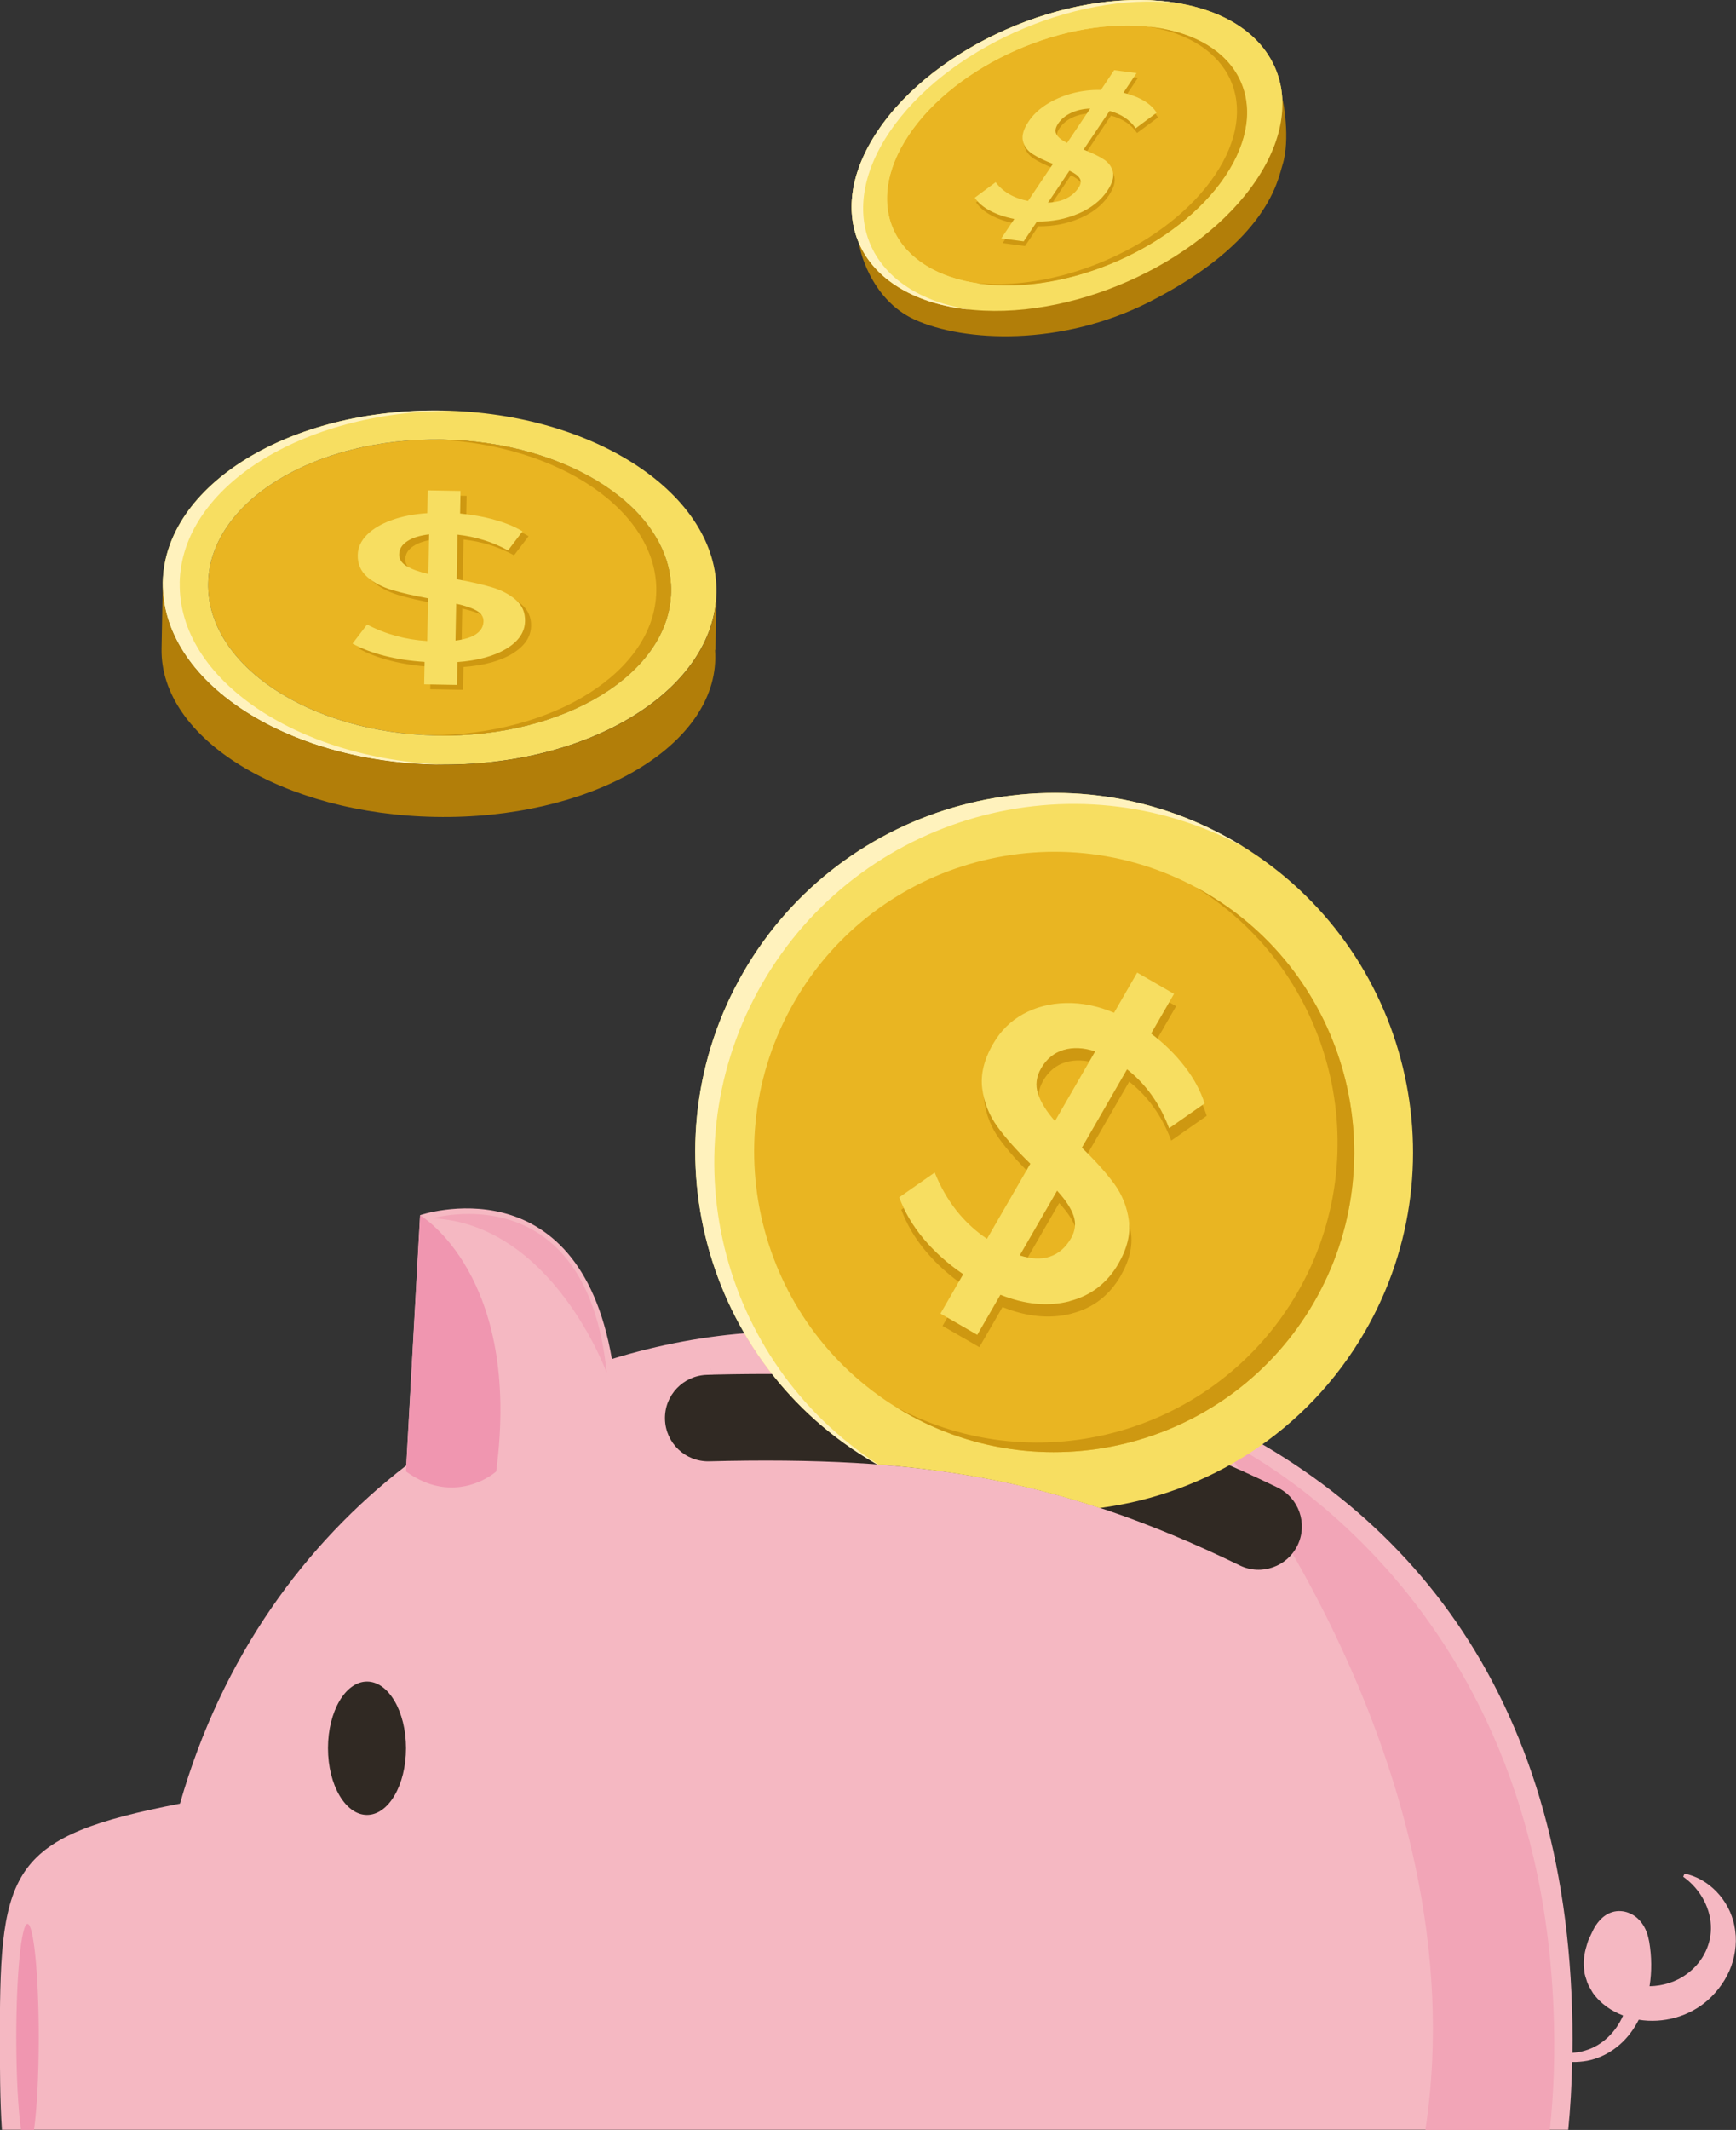 <?xml version="1.0" encoding="UTF-8"?>
<!DOCTYPE svg PUBLIC "-//W3C//DTD SVG 1.1//EN" "http://www.w3.org/Graphics/SVG/1.1/DTD/svg11.dtd">
<!-- Creator: CorelDRAW 2019 (64-Bit) -->
<svg xmlns="http://www.w3.org/2000/svg" xml:space="preserve" width="17.634mm" height="21.626mm" version="1.1" style="shape-rendering:geometricPrecision; text-rendering:geometricPrecision; image-rendering:optimizeQuality; fill-rule:evenodd; clip-rule:evenodd"
viewBox="0 0 299.91 367.8"
 xmlns:xlink="http://www.w3.org/1999/xlink"
 xmlns:xodm="http://www.corel.com/coreldraw/odm/2003">
 <rect x="0" y="0" width="299.91" height="367.8" fill="#333333" stroke="none"/>
 <defs>
  <style type="text/css">
   <![CDATA[
    .fil0 {fill:#F5B8C2;fill-rule:nonzero}
    .fil2 {fill:#F2A5B7;fill-rule:nonzero}
    .fil1 {fill:#F096B0;fill-rule:nonzero}
    .fil3 {fill:#302923;fill-rule:nonzero}
    .fil8 {fill:#B27E09;fill-rule:nonzero}
    .fil6 {fill:#CE9811;fill-rule:nonzero}
    .fil5 {fill:#E9B522;fill-rule:nonzero}
    .fil4 {fill:#F7DE61;fill-rule:nonzero}
    .fil7 {fill:#FFF2BD;fill-rule:nonzero}
   ]]>
  </style>
 </defs>
 <g id="图层_x0020_1">
  <g id="_1656612488944">
   <path class="fil0" d="M281.72 342.54c-0.97,-0.32 -1.82,-0.82 -2.4,-1.46 -0.75,-0.9 -1.05,-2.09 -0.82,-3.55 0.1,-0.36 0.12,-0.73 0.27,-1.1l0.44 -1.13c0.29,-0.74 0.69,-1.08 0.64,-1.05 -0.04,-0 -0.04,-0.04 0.08,-0.02 0.11,0.02 0.29,0.11 0.42,0.23 0.28,0.25 0.59,0.87 0.79,1.68 0.52,2.05 0.73,4.25 0.58,6.41z"/>
   <g>
    <path class="fil0" d="M299.64 332.56c-0.9,-4.6 -4.57,-8.23 -8.62,-9.02l-0.23 0.53c3.18,2.28 4.83,5.76 4.79,8.96 -0.03,3.2 -1.72,6.1 -4.2,7.86 -1.81,1.35 -4.12,2.05 -6.4,2.09 0.4,-2.53 0.37,-5.12 -0.06,-7.68 -0.21,-1.09 -0.54,-2.4 -1.59,-3.61 -0.53,-0.6 -1.18,-1.08 -1.99,-1.39 -0.79,-0.31 -1.83,-0.42 -2.8,-0.12 -0.96,0.29 -1.68,0.88 -2.18,1.43 -0.5,0.56 -0.87,1.13 -1.12,1.65l-0.74 1.56c-0.24,0.52 -0.37,1.14 -0.55,1.71 -0.31,1.18 -0.44,2.49 -0.24,3.83 0.02,0.67 0.33,1.32 0.51,1.97 0.24,0.64 0.63,1.22 0.97,1.82 1.36,1.9 3.25,3.14 5.22,3.89 -1.25,2.83 -3.54,5.17 -6.58,6.06 -0.7,0.22 -1.44,0.33 -2.18,0.38 0.01,-0.75 0.02,-1.49 0.02,-2.25 0,-58.43 -28.12,-92.81 -67,-109.58 -0,-0 -0,-0.01 -0,-0.01 -1.2,-0.52 -2.42,-1.02 -3.64,-1.5 -0.22,-0.09 -0.44,-0.17 -0.66,-0.26 -1.02,-0.4 -2.06,-0.79 -3.09,-1.17 -0.22,-0.08 -0.44,-0.16 -0.67,-0.24 -1.24,-0.44 -2.49,-0.87 -3.75,-1.29 -0,-0 -0.01,-0 -0.01,-0.01 -1.22,-0.4 -2.45,-0.78 -3.68,-1.14 -20.06,-5.4 -23.99,-5.63 -48.6,-7.13 -1.23,-0.02 -2.47,-0.03 -3.7,-0.03 -1.11,0 -2.23,0.03 -3.35,0.07 -1.06,0.04 -2.12,0.1 -3.19,0.17 -0.02,0 -0.03,0 -0.05,0 -0,0 -0,0 -0.01,0 -8.13,0.53 -16.4,2.05 -24.56,4.56 -5.91,-34.18 -33.14,-24.84 -33.14,-24.84l-2.39 43.23c-17.47,13.5 -31.81,32.93 -39.09,58.39 -29.08,5.63 -31.11,11.15 -31.11,39.4 0,6.14 0,11.81 0.35,16.92l270.6 0c0.37,-3.75 0.6,-7.64 0.68,-11.71 0.87,0.02 1.75,-0.05 2.62,-0.21 2.09,-0.4 4.06,-1.42 5.67,-2.85 1.35,-1.19 2.4,-2.65 3.21,-4.23 4.22,0.68 8.69,-0.52 11.93,-3.38 1.79,-1.61 3.21,-3.6 4.04,-5.85 0.8,-2.24 1.05,-4.72 0.54,-7z"/>
    <path class="fil1" d="M70.32 254.22c1.39,0.98 2.73,1.63 4.01,2.05 4.53,1.46 8.22,-0.12 10.08,-1.24 0.84,-0.51 1.31,-0.93 1.31,-0.93 4.49,-33.87 -13.13,-44.24 -13.13,-44.24l-2.39 43.23 -0.05 1.01c0.06,0.04 0.12,0.08 0.18,0.12z"/>
    <path class="fil1" d="M4.75 332.21c-1.07,0 -1.94,8.76 -1.94,19.57 0,6.62 0.32,12.47 0.82,16.01l2.24 0c0.5,-3.54 0.82,-9.39 0.82,-16.01 0,-10.81 -0.87,-19.57 -1.94,-19.57z"/>
    <path class="fil2" d="M209.8 247.89c0,0 45.98,57.02 36.45,119.91l21.5 0c0.69,-6.41 0.95,-13.41 0.63,-21.07 -3.11,-75.18 -58.59,-98.84 -58.59,-98.84z"/>
    <path class="fil2" d="M104.82 237.07c-3.5,-34.48 -30.07,-26.7 -30.07,-26.7 20.74,1.04 30.07,26.7 30.07,26.7z"/>
   </g>
   <path class="fil3" d="M70.14 301.88c0,-6.36 -3.02,-11.51 -6.74,-11.51 -3.72,0 -6.74,5.15 -6.74,11.51 0,6.36 3.02,11.52 6.74,11.52 3.72,0 6.74,-5.15 6.74,-11.52z"/>
   <path class="fil3" d="M123.26 237.38c-0.25,-0.37 -0.44,-0.79 -0.56,-1.24 0.12,0.45 0.3,0.87 0.56,1.24l-1.09 0.03c-2.06,0.05 -3.91,0.93 -5.23,2.31 -1.32,1.38 -2.11,3.27 -2.06,5.33 0.05,2.06 0.93,3.91 2.31,5.23 1.38,1.32 3.27,2.11 5.33,2.06 9.07,-0.23 17.39,-0.17 25.26,0.28 7.84,0.45 15.23,1.3 22.45,2.65 7.17,1.34 14.21,3.19 21.44,5.66 7.23,2.47 14.64,5.56 22.52,9.39 1.86,0.9 3.91,0.96 5.71,0.32 1.81,-0.63 3.37,-1.95 4.27,-3.81 0.9,-1.86 0.95,-3.91 0.32,-5.71 -0.63,-1.81 -1.95,-3.37 -3.81,-4.27 -8.48,-4.11 -16.49,-7.45 -24.33,-10.12 -7.85,-2.68 -15.53,-4.69 -23.38,-6.16 -7.79,-1.46 -15.71,-2.37 -24.08,-2.86 -8.02,-0.47 -16.48,-0.55 -25.65,-0.34z"/>
   <path class="fil4" d="M208.04 154.02c-24.76,-14.29 -56.53,-5.78 -70.82,18.98 -14.29,24.76 -5.78,56.53 18.98,70.82 24.76,14.29 56.53,5.78 70.82,-18.98 14.29,-24.76 5.78,-56.53 -18.98,-70.82zm-56.46 98.86c6.42,0.49 12.61,1.29 18.64,2.42 6.61,1.24 13.11,2.91 19.75,5.1 18.54,-2.39 35.8,-13.08 45.85,-30.48 17.1,-29.61 6.92,-67.61 -22.7,-84.71 -29.61,-17.1 -67.61,-6.91 -84.71,22.7 -17.1,29.61 -6.92,67.61 22.7,84.71l0.46 0.26z"/>
   <path class="fil5" d="M208.04 154.02c-24.76,-14.29 -56.53,-5.78 -70.82,18.98 -14.29,24.76 -5.78,56.53 18.98,70.82 24.76,14.29 56.53,5.78 70.82,-18.98 14.29,-24.76 5.78,-56.53 -18.98,-70.82z"/>
   <path class="fil6" d="M181.73 219.12c1.5,-0.49 2.72,-1.55 3.66,-3.17 0.74,-1.29 0.89,-2.59 0.43,-3.91 -0.46,-1.32 -1.4,-2.75 -2.84,-4.3l-6.45 11.17c1.96,0.63 3.7,0.71 5.2,0.21zm-2.05 -28.13c0.48,1.47 1.46,3.05 2.93,4.73l6.95 -12.04c-2.01,-0.66 -3.83,-0.74 -5.47,-0.25 -1.64,0.49 -2.93,1.55 -3.87,3.17 -0.84,1.46 -1.02,2.92 -0.54,4.39zm5.46 35.84c-3.68,0.95 -7.67,0.58 -11.95,-1.12l-4 6.92 -6.36 -3.67 3.93 -6.8c-2.67,-1.82 -4.94,-3.85 -6.83,-6.11 -1.89,-2.25 -3.29,-4.64 -4.22,-7.17l6.13 -4.28c1.98,4.92 4.99,8.73 9.02,11.45l7.49 -12.97c-2.38,-2.31 -4.28,-4.45 -5.7,-6.41 -1.42,-1.96 -2.29,-4.15 -2.61,-6.58 -0.32,-2.43 0.3,-4.99 1.87,-7.7 1.3,-2.24 3.04,-3.97 5.23,-5.17 2.19,-1.2 4.65,-1.83 7.37,-1.9 2.72,-0.06 5.49,0.5 8.31,1.68l4 -6.92 6.36 3.67 -3.96 6.86c2.24,1.68 4.17,3.57 5.79,5.67 1.62,2.1 2.77,4.23 3.46,6.4l-6.13 4.28c-1.6,-4.25 -4.02,-7.64 -7.26,-10.18l-7.81 13.54c2.38,2.31 4.25,4.4 5.61,6.27 1.36,1.87 2.2,3.97 2.51,6.31 0.31,2.34 -0.29,4.82 -1.8,7.44 -1.95,3.37 -4.76,5.53 -8.44,6.48z"/>
   <path class="fil7" d="M131.69 169.81c16.78,-29.06 53.69,-39.41 83.05,-23.62 -0.54,-0.33 -1.07,-0.65 -1.62,-0.97 -29.61,-17.1 -67.61,-6.91 -84.71,22.7 -17.1,29.61 -6.92,67.61 22.7,84.71l0.46 0.26c0,0 0.16,0 0.16,0 -27.55,-17.79 -36.61,-54.37 -20.04,-83.08z"/>
   <path class="fil6" d="M208.04 154.02c-0.48,-0.28 -0.96,-0.54 -1.45,-0.8 23.66,14.67 31.57,45.69 17.56,69.97 -14.02,24.28 -44.84,32.93 -69.37,19.78 0.47,0.29 0.94,0.57 1.42,0.85 24.76,14.29 56.53,5.78 70.82,-18.98 14.29,-24.76 5.78,-56.53 -18.98,-70.82z"/>
   <path class="fil4" d="M184.78 224.7c-3.68,0.95 -7.67,0.58 -11.95,-1.12l-4 6.92 -6.36 -3.67 3.93 -6.8c-2.67,-1.82 -4.94,-3.85 -6.83,-6.11 -1.89,-2.25 -3.29,-4.64 -4.22,-7.17l6.13 -4.28c1.98,4.92 4.99,8.73 9.03,11.45l7.49 -12.97c-2.38,-2.31 -4.28,-4.45 -5.7,-6.41 -1.42,-1.96 -2.29,-4.15 -2.61,-6.58 -0.32,-2.43 0.31,-4.99 1.87,-7.7 1.3,-2.25 3.04,-3.97 5.23,-5.17 2.19,-1.2 4.65,-1.83 7.37,-1.89 2.72,-0.06 5.49,0.5 8.3,1.68l4 -6.93 6.36 3.67 -3.96 6.86c2.24,1.68 4.17,3.57 5.79,5.67 1.62,2.1 2.77,4.23 3.45,6.4l-6.13 4.28c-1.6,-4.25 -4.02,-7.64 -7.26,-10.18l-7.81 13.53c2.38,2.32 4.25,4.41 5.61,6.27 1.36,1.87 2.2,3.97 2.51,6.31 0.31,2.34 -0.29,4.82 -1.8,7.44 -1.94,3.37 -4.76,5.53 -8.44,6.48zm-3.41 -7.71c1.5,-0.49 2.72,-1.55 3.66,-3.17 0.74,-1.29 0.88,-2.59 0.43,-3.91 -0.46,-1.32 -1.41,-2.75 -2.84,-4.3l-6.45 11.17c1.96,0.63 3.69,0.71 5.2,0.22zm-2.05 -28.13c0.48,1.47 1.46,3.05 2.93,4.73l6.95 -12.04c-2.01,-0.66 -3.83,-0.74 -5.47,-0.25 -1.64,0.49 -2.93,1.55 -3.87,3.17 -0.84,1.46 -1.02,2.92 -0.54,4.39z"/>
   <path class="fil5" d="M76.41 75.9c-22.05,-0.4 -40.2,10.74 -40.45,24.83 -0.26,14.09 17.48,25.88 39.53,26.28 22.05,0.4 40.2,-10.74 40.45,-24.83 0.26,-14.09 -17.48,-25.88 -39.53,-26.28z"/>
   <path class="fil4" d="M76.41 75.9c-22.05,-0.4 -40.2,10.74 -40.45,24.83 -0.26,14.09 17.48,25.88 39.53,26.28 22.05,0.4 40.2,-10.74 40.45,-24.83 0.26,-14.09 -17.48,-25.88 -39.53,-26.28zm-1.02 56.12c-26.38,-0.48 -47.58,-14.58 -47.28,-31.43 0.31,-16.85 22.01,-30.18 48.38,-29.7 26.38,0.48 47.58,14.58 47.28,31.43 -0.31,16.85 -22.01,30.18 -48.38,29.7z"/>
   <path class="fil6" d="M83.32 110.32c0.82,-0.57 1.25,-1.31 1.26,-2.23 0.01,-0.73 -0.38,-1.33 -1.19,-1.8 -0.81,-0.46 -1.98,-0.86 -3.53,-1.2l-0.12 6.36c1.56,-0.19 2.75,-0.56 3.58,-1.12zm-12.01 -11.72c0.88,0.53 2.13,0.98 3.76,1.36l0.12 -6.85c-1.6,0.19 -2.86,0.58 -3.77,1.18 -0.92,0.6 -1.39,1.36 -1.4,2.28 -0.02,0.83 0.42,1.51 1.3,2.03zm17.22 14.27c-2.12,1.28 -4.94,2.05 -8.46,2.31l-0.07 3.94 -5.67 -0.1 0.07 -3.87c-2.48,-0.16 -4.78,-0.51 -6.9,-1.05 -2.12,-0.54 -3.97,-1.24 -5.55,-2.12l2.51 -3.29c3.19,1.67 6.66,2.62 10.4,2.85l0.13 -7.38c-2.47,-0.45 -4.56,-0.93 -6.25,-1.44 -1.69,-0.52 -3.11,-1.26 -4.24,-2.24 -1.13,-0.98 -1.68,-2.24 -1.65,-3.78 0.02,-1.28 0.54,-2.43 1.56,-3.47 1.02,-1.04 2.43,-1.89 4.24,-2.55 1.81,-0.66 3.88,-1.07 6.22,-1.22l0.07 -3.94 5.67 0.1 -0.07 3.9c2.14,0.21 4.16,0.57 6.04,1.1 1.88,0.53 3.46,1.19 4.74,1.97l-2.51 3.29c-2.68,-1.47 -5.59,-2.37 -8.73,-2.72l-0.14 7.7c2.47,0.45 4.52,0.92 6.14,1.41 1.62,0.49 2.98,1.21 4.07,2.15 1.09,0.94 1.63,2.16 1.6,3.65 -0.03,1.92 -1.11,3.51 -3.23,4.79z"/>
   <path class="fil7" d="M31.04 100.65c0.3,-16.54 21.22,-29.68 46.93,-29.71 -0.48,-0.02 -0.97,-0.03 -1.46,-0.04 -26.37,-0.48 -48.08,12.85 -48.38,29.7 -0.3,16.85 20.9,30.96 47.28,31.43 0.49,0.01 0.97,0.01 1.46,0.01 -25.69,-0.96 -46.12,-14.85 -45.82,-31.39z"/>
   <path class="fil6" d="M76.41 75.9c-0.43,-0.01 -0.85,-0.01 -1.28,-0.01 21.45,0.82 38.5,12.42 38.25,26.24 -0.25,13.82 -17.71,24.8 -39.17,24.84 0.42,0.02 0.85,0.03 1.28,0.04 22.05,0.4 40.2,-10.74 40.45,-24.83 0.26,-14.09 -17.48,-25.88 -39.53,-26.28z"/>
   <path class="fil4" d="M87.48 112.02c-2.12,1.28 -4.94,2.05 -8.46,2.31l-0.07 3.94 -5.67 -0.1 0.07 -3.87c-2.48,-0.16 -4.78,-0.51 -6.9,-1.05 -2.12,-0.54 -3.97,-1.24 -5.55,-2.12l2.51 -3.29c3.19,1.67 6.66,2.62 10.4,2.85l0.13 -7.38c-2.47,-0.45 -4.56,-0.93 -6.25,-1.44 -1.69,-0.52 -3.11,-1.26 -4.24,-2.24 -1.13,-0.98 -1.68,-2.24 -1.65,-3.78 0.02,-1.28 0.54,-2.43 1.56,-3.47 1.02,-1.04 2.43,-1.88 4.24,-2.55 1.81,-0.66 3.88,-1.07 6.22,-1.22l0.07 -3.94 5.67 0.1 -0.07 3.9c2.14,0.21 4.16,0.57 6.04,1.11 1.88,0.53 3.46,1.19 4.74,1.97l-2.5 3.29c-2.68,-1.47 -5.59,-2.37 -8.73,-2.72l-0.14 7.7c2.47,0.45 4.52,0.92 6.14,1.41 1.62,0.49 2.98,1.21 4.07,2.15 1.09,0.94 1.63,2.16 1.6,3.65 -0.03,1.92 -1.11,3.51 -3.23,4.79zm-5.21 -2.54c0.82,-0.57 1.25,-1.31 1.26,-2.23 0.01,-0.73 -0.38,-1.33 -1.19,-1.8 -0.81,-0.46 -1.98,-0.86 -3.53,-1.2l-0.12 6.36c1.56,-0.19 2.75,-0.56 3.58,-1.12zm-12.01 -11.72c0.88,0.53 2.13,0.98 3.75,1.36l0.12 -6.85c-1.6,0.19 -2.85,0.58 -3.77,1.18 -0.92,0.6 -1.39,1.36 -1.4,2.28 -0.02,0.83 0.42,1.5 1.3,2.03z"/>
   <path class="fil8" d="M123.53 112.24l0.07 0 0.18 -9.91c-0.31,16.85 -22.01,30.18 -48.38,29.7 -26.38,-0.48 -47.58,-14.58 -47.28,-31.43 0,0 -0.2,10.91 -0.21,11.42 -0.28,15.54 20.95,28.56 47.32,29.04 26.37,0.48 48.06,-11.77 48.34,-27.31 0.01,-0.51 -0.01,-1.01 -0.04,-1.51z"/>
   <g>
    <path class="fil4" d="M166.54 53.35c-18.02,-2.35 -24.7,-16.16 -14.88,-30.78 9.81,-14.61 32.46,-24.59 50.48,-22.23 18.02,2.35 24.7,16.16 14.88,30.77 -9.81,14.61 -32.46,24.59 -50.48,22.23z"/>
    <path class="fil8" d="M221.55 17.17c-0.3,3.69 -3.11,7.72 -5.82,11.75 -9.81,14.61 -32.46,24.59 -50.48,22.23 -7.93,-1.04 -13.66,-4.29 -16.76,-8.86 -0.14,0.17 1.73,9.35 9.51,12.89 8.69,3.95 25.37,4.62 40.45,-2.99 20.8,-10.51 22.36,-21.42 23.1,-23.68 1.41,-4.35 0.14,-11.26 0,-11.33z"/>
    <path class="fil5" d="M199.22 4.69c-15.07,-1.97 -34,6.37 -42.2,18.59 -8.2,12.22 -2.62,23.76 12.44,25.73 15.07,1.97 34,-6.37 42.2,-18.59 8.2,-12.22 2.62,-23.76 -12.44,-25.73z"/>
    <path class="fil4" d="M199.22 4.69c-15.07,-1.97 -34,6.37 -42.2,18.59 -8.2,12.22 -2.62,23.76 12.44,25.73 15.07,1.97 34,-6.37 42.2,-18.59 8.2,-12.22 2.62,-23.76 -12.44,-25.73zm-32.68 48.66c-18.02,-2.35 -24.7,-16.16 -14.88,-30.78 9.81,-14.61 32.46,-24.59 50.48,-22.23 18.02,2.35 24.7,16.16 14.88,30.77 -9.81,14.61 -32.46,24.59 -50.48,22.23z"/>
    <path class="fil6" d="M184.41 35.08c0.89,-0.43 1.61,-1.05 2.15,-1.85 0.43,-0.64 0.49,-1.19 0.2,-1.65 -0.29,-0.46 -0.88,-0.9 -1.77,-1.3l-3.7 5.51c1.19,-0.05 2.23,-0.28 3.12,-0.71zm-1.65 -11.06c0.31,0.52 0.92,1.01 1.83,1.46l3.99 -5.94c-1.21,0.04 -2.31,0.29 -3.29,0.74 -0.98,0.45 -1.73,1.08 -2.27,1.88 -0.48,0.72 -0.57,1.34 -0.26,1.86zm3.81 13.66c-2.19,0.95 -4.59,1.42 -7.19,1.39l-2.3 3.42 -3.87 -0.51 2.25 -3.36c-1.63,-0.32 -3.02,-0.8 -4.19,-1.42 -1.17,-0.62 -2.04,-1.37 -2.64,-2.25l3.61 -2.68c1.27,1.68 3.13,2.76 5.59,3.24l4.3 -6.4c-1.46,-0.57 -2.63,-1.14 -3.52,-1.71 -0.88,-0.57 -1.44,-1.33 -1.66,-2.26 -0.23,-0.93 0.11,-2.07 1.01,-3.4 0.74,-1.11 1.76,-2.07 3.06,-2.9 1.3,-0.82 2.76,-1.46 4.4,-1.9 1.63,-0.44 3.3,-0.64 5.01,-0.6l2.29 -3.42 3.87 0.51 -2.27 3.39c1.37,0.34 2.56,0.8 3.56,1.4 1,0.6 1.72,1.29 2.17,2.06l-3.61 2.68c-1.02,-1.47 -2.52,-2.47 -4.51,-3l-4.48 6.68c1.46,0.57 2.61,1.13 3.46,1.67 0.84,0.55 1.38,1.27 1.6,2.17 0.22,0.9 -0.1,1.99 -0.97,3.29 -1.12,1.66 -2.77,2.97 -4.97,3.92z"/>
    <path class="fil7" d="M153.65 22.84c9.63,-14.34 31.62,-24.22 49.47,-22.35 -0.32,-0.05 -0.65,-0.1 -0.99,-0.14 -18.02,-2.36 -40.66,7.62 -50.48,22.23 -9.81,14.61 -3.14,28.42 14.88,30.78 0.33,0.04 0.67,0.08 1.01,0.12 -17.27,-2.72 -23.53,-16.29 -13.9,-30.63z"/>
    <path class="fil6" d="M199.22 4.69c-0.29,-0.04 -0.59,-0.07 -0.88,-0.1 14.41,2.29 19.62,13.62 11.58,25.6 -8.04,11.98 -26.4,20.23 -41.32,18.69 0.28,0.05 0.57,0.09 0.86,0.13 15.07,1.97 34,-6.37 42.2,-18.59 8.2,-12.22 2.62,-23.76 -12.44,-25.73z"/>
    <path class="fil4" d="M186.33 36.87c-2.2,0.95 -4.59,1.42 -7.19,1.39l-2.29 3.42 -3.87 -0.51 2.25 -3.36c-1.63,-0.32 -3.02,-0.8 -4.19,-1.42 -1.17,-0.62 -2.05,-1.37 -2.64,-2.25l3.61 -2.68c1.26,1.68 3.13,2.76 5.59,3.24l4.3 -6.4c-1.46,-0.57 -2.63,-1.14 -3.52,-1.71 -0.88,-0.57 -1.44,-1.33 -1.66,-2.26 -0.23,-0.93 0.11,-2.07 1.01,-3.4 0.74,-1.11 1.76,-2.07 3.06,-2.9 1.3,-0.82 2.76,-1.46 4.39,-1.9 1.63,-0.44 3.3,-0.64 5.01,-0.6l2.29 -3.42 3.87 0.51 -2.27 3.39c1.37,0.34 2.56,0.8 3.56,1.4 1,0.6 1.72,1.29 2.17,2.06l-3.61 2.68c-1.02,-1.47 -2.52,-2.47 -4.51,-3l-4.49 6.68c1.46,0.57 2.61,1.13 3.46,1.67 0.85,0.55 1.38,1.27 1.6,2.17 0.22,0.9 -0.1,1.99 -0.97,3.29 -1.12,1.66 -2.77,2.97 -4.97,3.92zm-2.16 -2.59c0.89,-0.43 1.61,-1.05 2.15,-1.85 0.43,-0.64 0.49,-1.19 0.2,-1.65 -0.29,-0.46 -0.88,-0.9 -1.77,-1.3l-3.7 5.51c1.19,-0.05 2.23,-0.28 3.12,-0.71zm-1.65 -11.06c0.31,0.52 0.92,1.01 1.83,1.46l3.99 -5.94c-1.21,0.04 -2.31,0.29 -3.28,0.74 -0.98,0.45 -1.74,1.08 -2.27,1.88 -0.48,0.72 -0.57,1.34 -0.26,1.86z"/>
   </g>
  </g>
 </g>
</svg>
